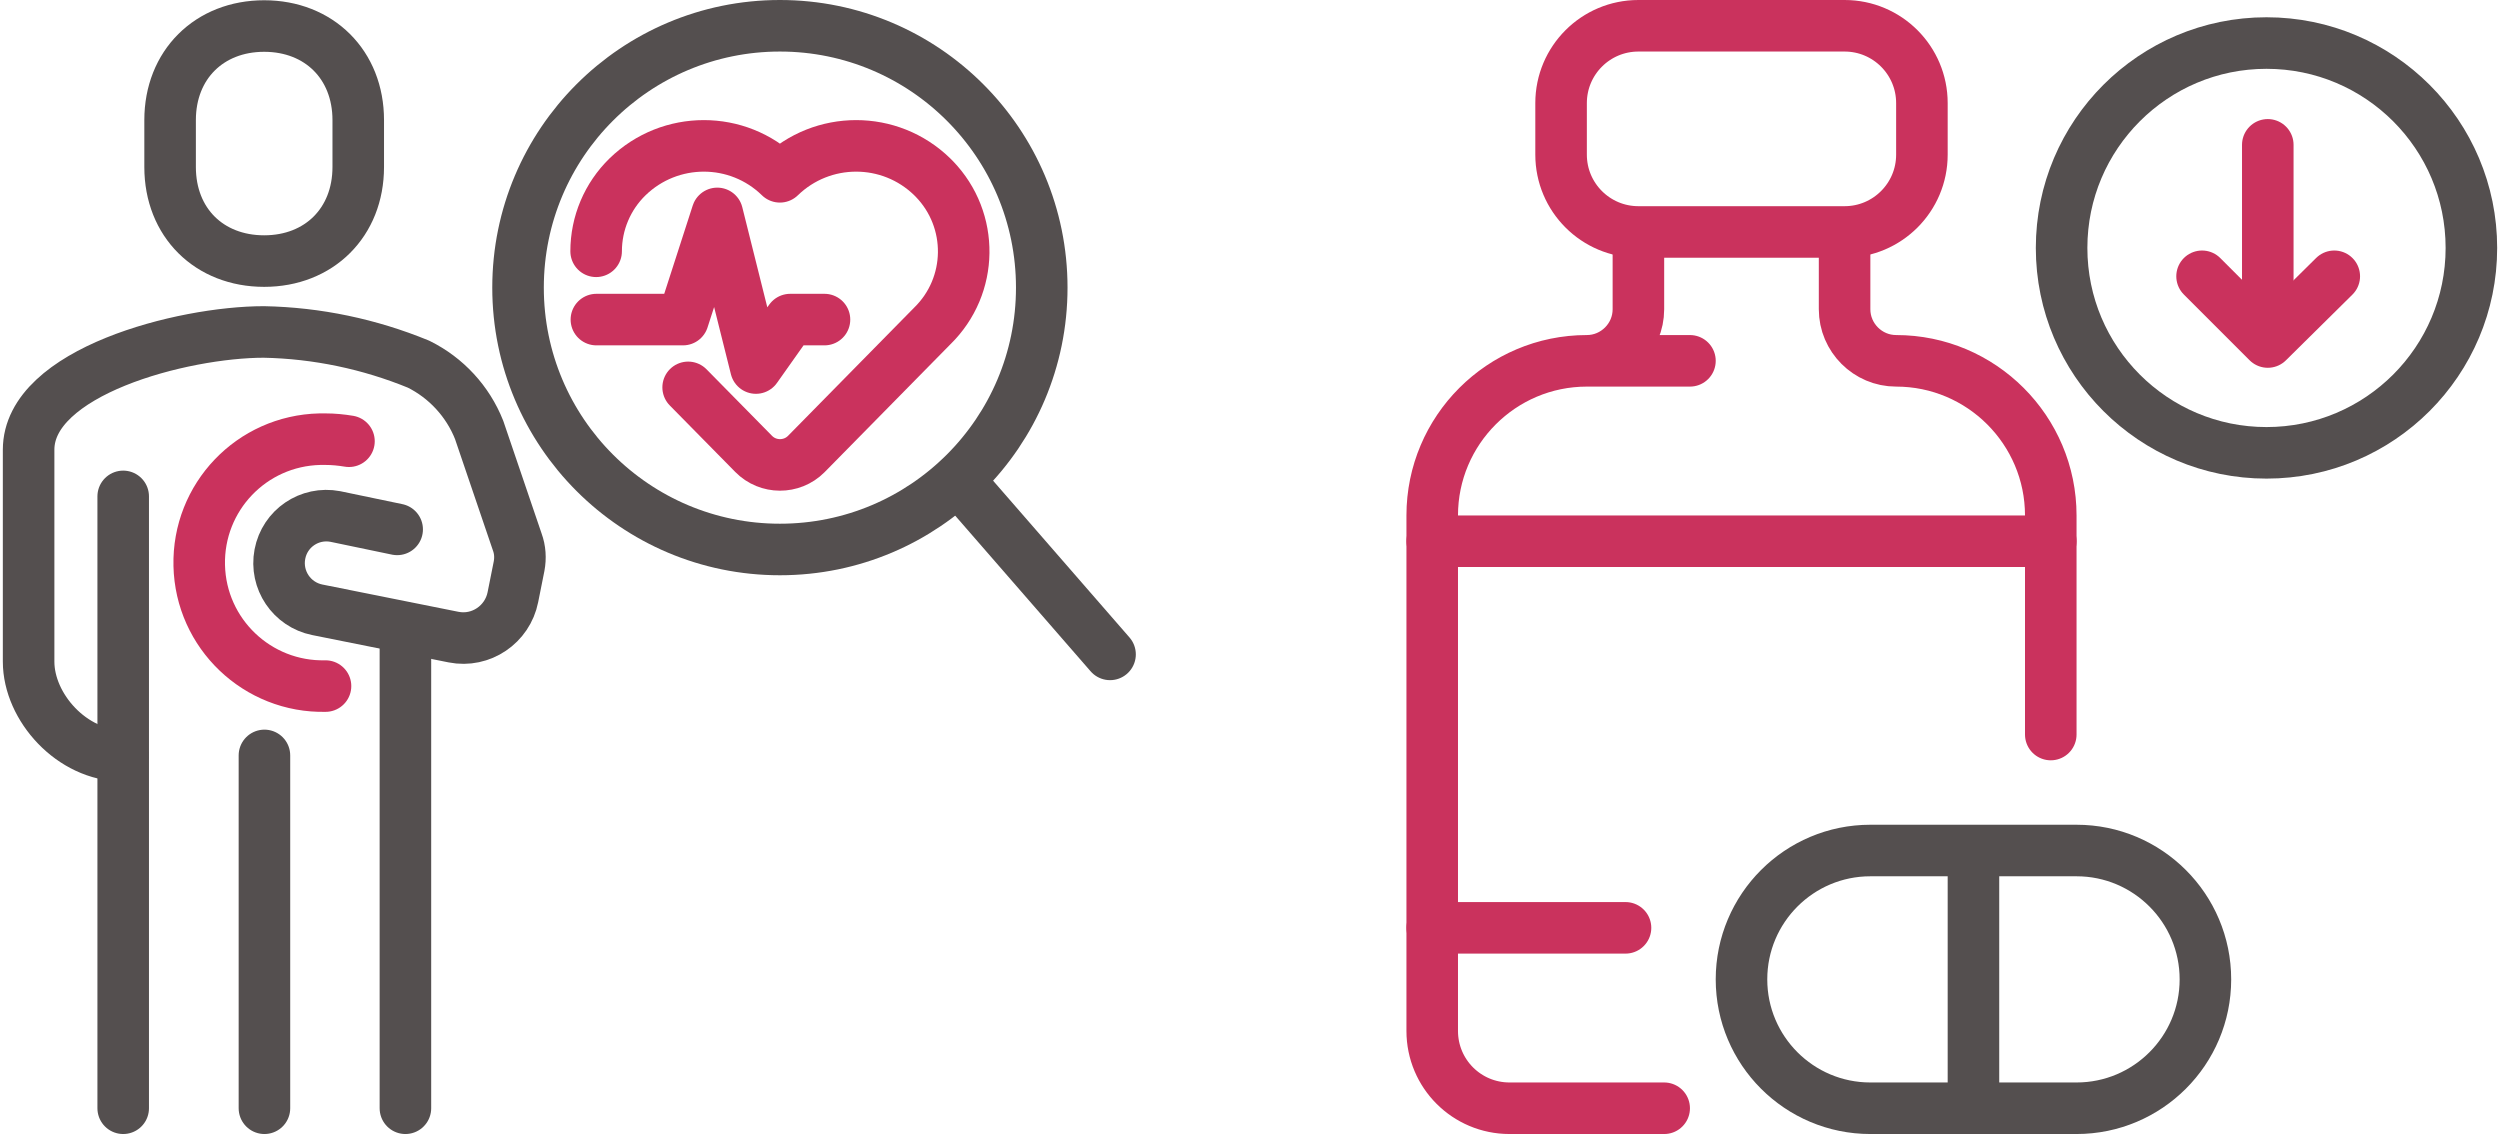 <svg width="194" height="88" viewBox="0 0 194 88" fill="none" xmlns="http://www.w3.org/2000/svg">
<path d="M60.52 42.64C71.743 42.64 80.84 33.542 80.84 22.32C80.84 11.098 71.743 2 60.52 2C49.298 2 40.2 11.098 40.2 22.32C40.2 33.542 49.298 42.64 60.52 42.64Z" stroke="#544F4F" stroke-width="4" stroke-linecap="round" stroke-linejoin="round"/>
<path d="M74.36 37.24L86.14 50.78" stroke="#544F4F" stroke-width="4" stroke-linecap="round" stroke-linejoin="round"/>
<path d="M31.46 86V48.74M9.56 38.52V86M20.52 58.62V86M20.5 20.26C24.76 20.26 27.8 17.26 27.8 12.96V9.32C27.8 5.02 24.76 2.02 20.5 2.02C16.24 2.02 13.2 5.02 13.2 9.32V12.96C13.2 17.28 16.24 20.26 20.5 20.26Z" stroke="#544F4F" stroke-width="4" stroke-linecap="round" stroke-linejoin="round"/>
<path d="M25.26 53.24C19.98 53.36 15.58 49.18 15.46 43.88C15.34 38.58 19.52 34.2 24.82 34.08H25.26C25.88 34.08 26.48 34.14 27.08 34.24" stroke="#CA325D" stroke-width="4" stroke-linecap="round" stroke-linejoin="round"/>
<path d="M30.82 41.08L26.02 40.08C24.02 39.7 22.1 41 21.72 43C21.34 45 22.64 46.92 24.62 47.32L35.2 49.44C37.32 49.86 39.38 48.46 39.8 46.34L40.28 43.94C40.4 43.3 40.36 42.66 40.14 42.06L37.18 33.36C36.3 31.14 34.62 29.32 32.48 28.26C28.68 26.7 24.6 25.84 20.48 25.76C14.14 25.76 2.22 28.86 2.22 34.9V51.34C2.22 54.88 5.58 58.64 9.52 58.64" stroke="#544F4F" stroke-width="4" stroke-linecap="round" stroke-linejoin="round"/>
<path d="M53.4 30.06L58.48 35.22C59.6 36.36 61.44 36.36 62.56 35.24L72.34 25.3C75.54 22.18 75.6 17.08 72.5 13.88C72.44 13.82 72.4 13.78 72.34 13.72C69.06 10.52 63.82 10.52 60.52 13.72C57.24 10.52 52 10.52 48.7 13.72C47.14 15.24 46.26 17.32 46.26 19.5" stroke="#CA325D" stroke-width="4" stroke-linecap="round" stroke-linejoin="round"/>
<path d="M46.28 24.8H53L55.66 16.56L58.66 28.56L61.32 24.8H63.98" stroke="#CA325D" stroke-width="4" stroke-linecap="round" stroke-linejoin="round"/>
<path d="M175.88 35.14C184.661 35.14 191.78 28.021 191.78 19.24C191.78 10.459 184.661 3.34 175.88 3.34C167.099 3.34 159.98 10.459 159.98 19.24C159.98 28.021 167.099 35.14 175.88 35.14Z" stroke="#544F4F" stroke-width="4" stroke-linecap="round" stroke-linejoin="round"/>
<path d="M175.98 11.24V25.34" stroke="#CA325D" stroke-width="4" stroke-linecap="round" stroke-linejoin="round"/>
<path d="M181.14 21.44L175.98 26.54L170.88 21.44" stroke="#CA325D" stroke-width="4" stroke-linecap="round" stroke-linejoin="round"/>
<path d="M111.14 42H159.14M111.14 72H126.14" stroke="#CA325D" stroke-width="4" stroke-linecap="round" stroke-linejoin="round"/>
<path d="M143.14 2H127.14C123.826 2 121.14 4.686 121.14 8V12C121.14 15.314 123.826 18 127.14 18H143.14C146.454 18 149.14 15.314 149.14 12V8C149.14 4.686 146.454 2 143.14 2Z" stroke="#CA325D" stroke-width="4" stroke-linecap="round" stroke-linejoin="round"/>
<path d="M123.14 28C125.34 28 127.14 26.2 127.14 24V18.5M123.14 28C116.52 28 111.14 33.38 111.14 40V80C111.14 83.32 113.82 86 117.14 86H129.14M123.14 28H131.14M143.14 18.5V24C143.14 26.2 144.94 28 147.14 28C153.76 28 159.14 33.38 159.14 40V57" stroke="#CA325D" stroke-width="4" stroke-linecap="round" stroke-linejoin="round"/>
<path d="M153.14 85.94V66.06" stroke="#544F4F" stroke-width="4" stroke-linecap="round" stroke-linejoin="round"/>
<path d="M135.14 76C135.14 70.48 139.62 66 145.14 66H161.14C166.66 66 171.14 70.48 171.14 76C171.14 81.52 166.66 86 161.14 86H145.14C139.62 86 135.14 81.52 135.14 76Z" stroke="#544F4F" stroke-width="4" stroke-linecap="round" stroke-linejoin="round"/>
</svg>
